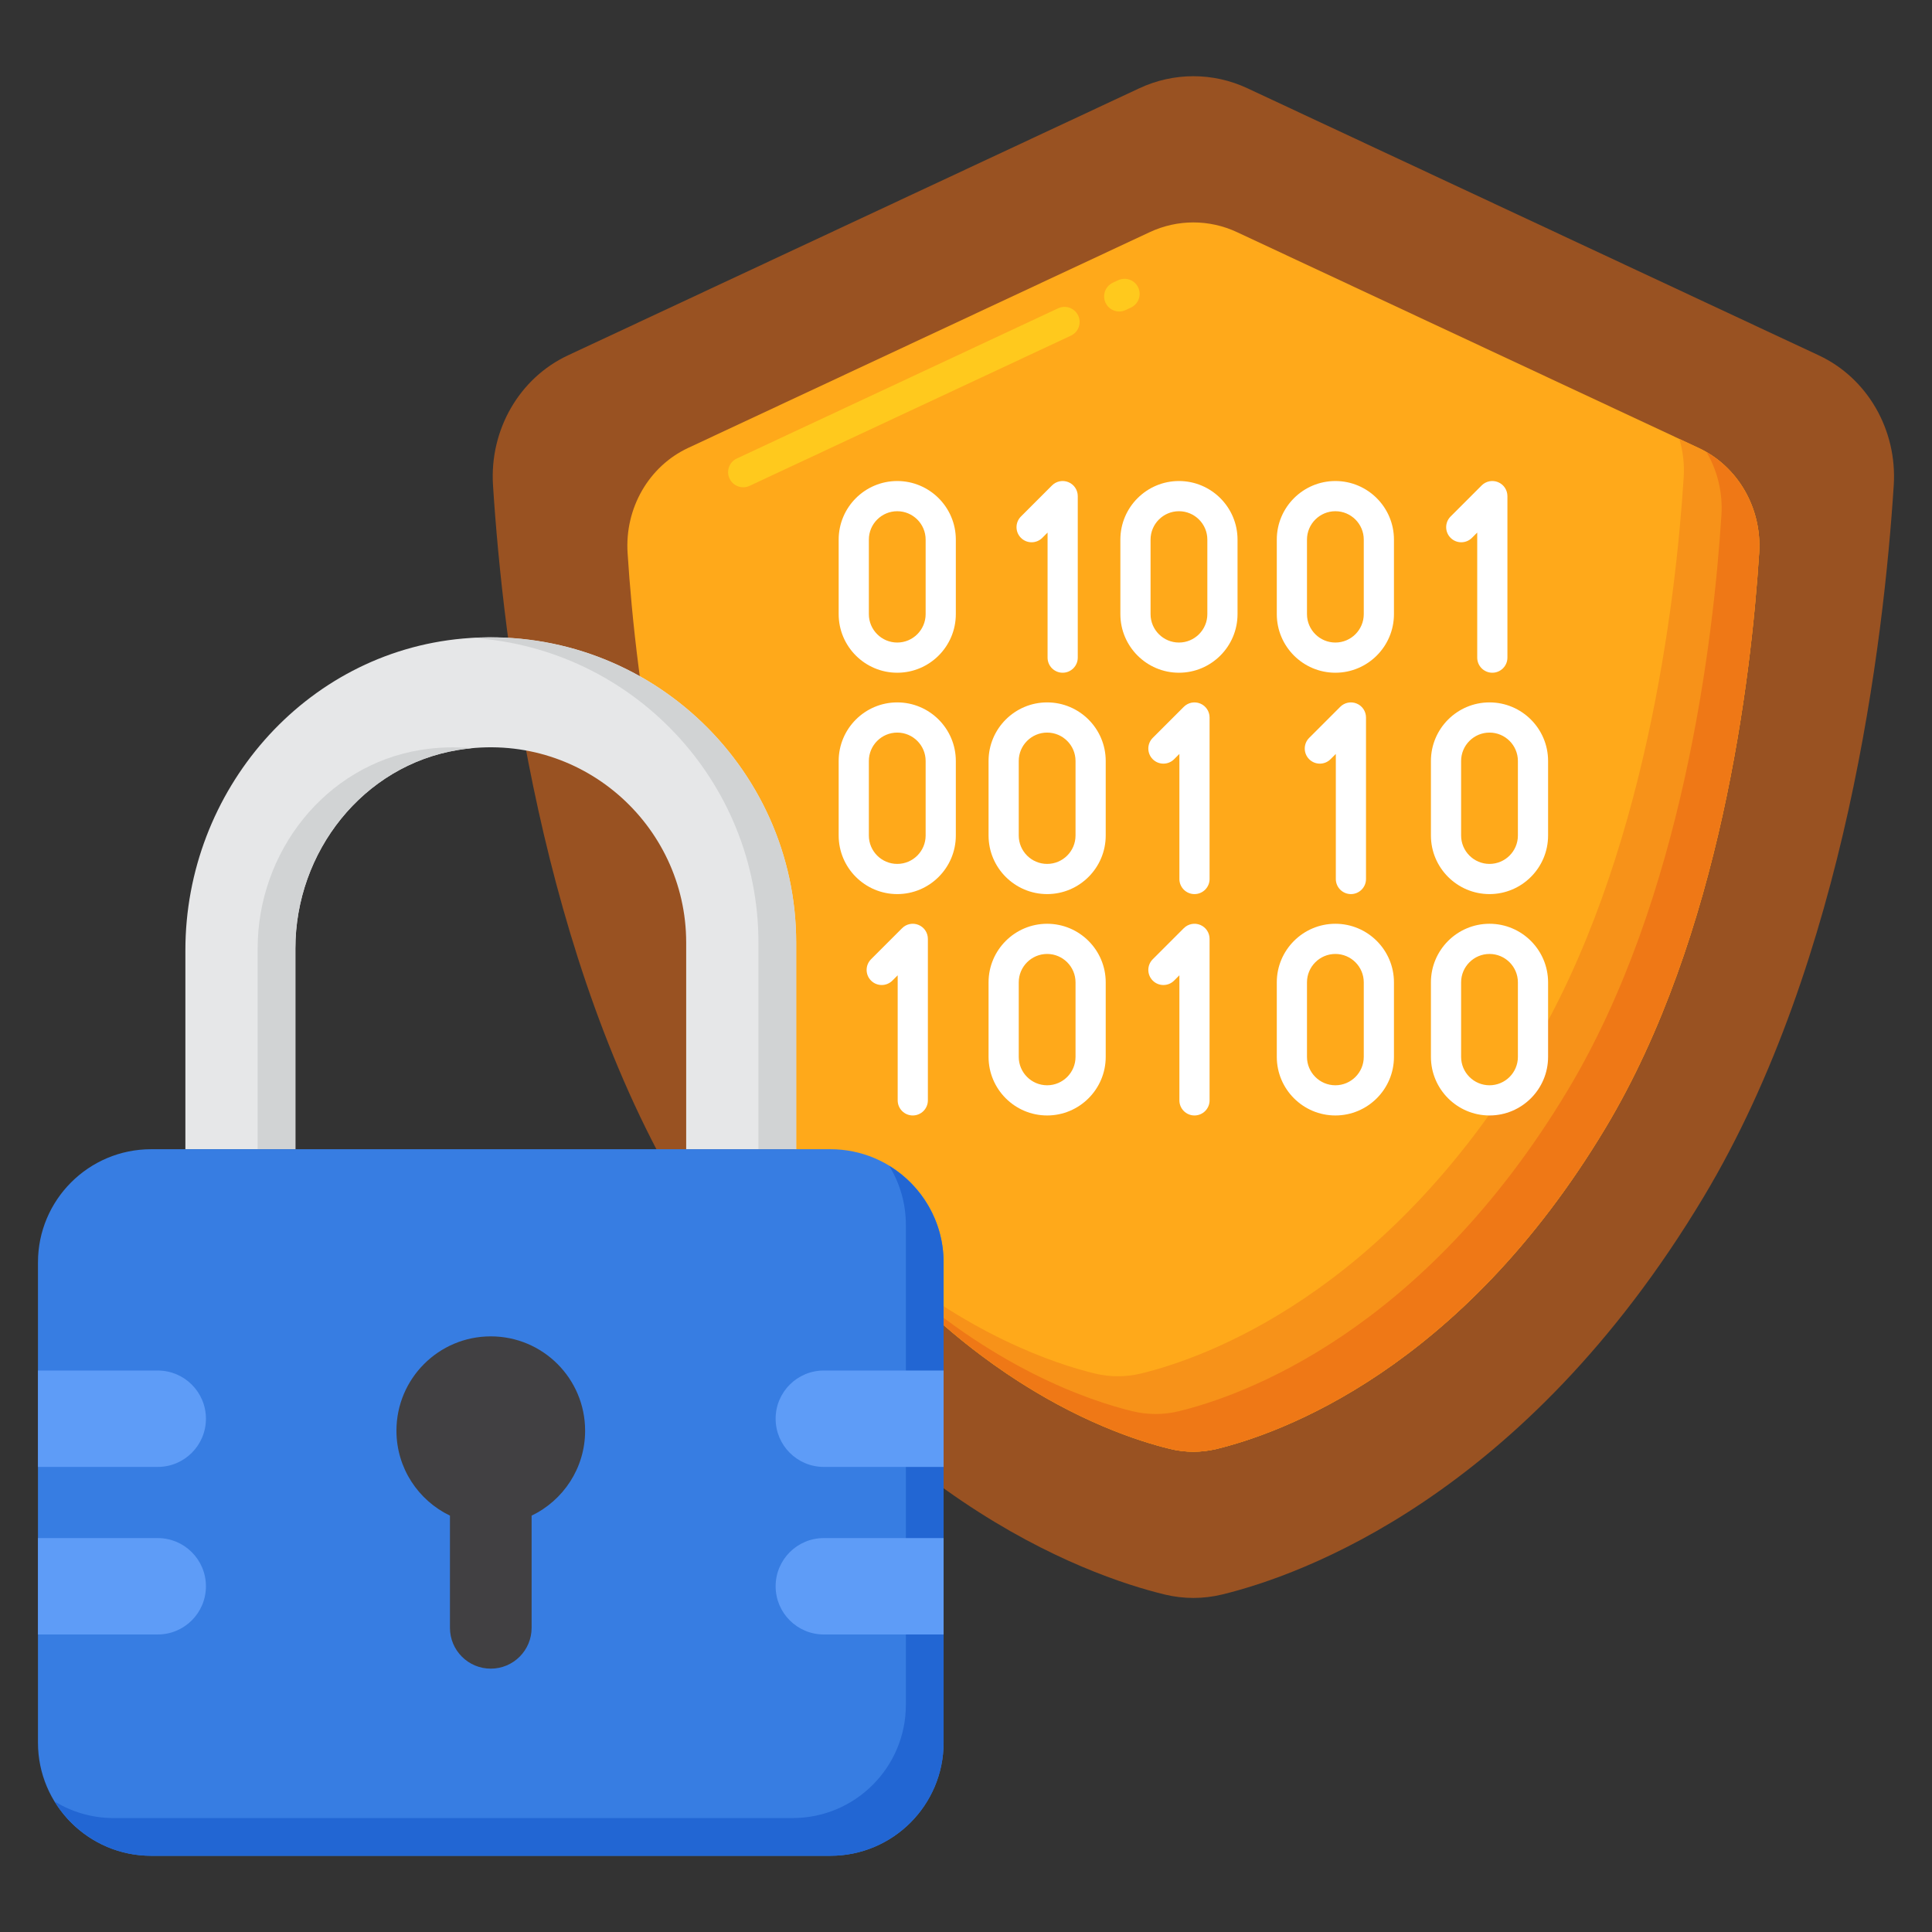 <svg xmlns="http://www.w3.org/2000/svg" id="Layer_1" height="512" viewBox="0 0 256 256" width="512"><rect x="0" y="0" width="256" height="256" fill="#333333" stroke="none"/><g><g><path d="m150.966 11.697-75.717 35.394c-6.437 3.008-10.39 9.867-9.924 17.201 1.317 20.601 6.308 62.833 25.207 94.336 23.84 39.738 53.441 50.139 63.803 52.655 2.501.604 5.089.604 7.587 0 10.361-2.517 39.963-12.917 63.802-52.655 18.901-31.502 23.89-73.737 25.206-94.336.466-7.334-3.489-14.193-9.924-17.201l-75.716-35.394c-4.554-2.131-9.771-2.131-14.324 0z" fill="#995222"></path></g><g><path d="m152.342 30.763-61.167 28.593c-5.2 2.43-8.393 7.971-8.017 13.896 1.064 16.643 5.096 50.759 20.363 76.208 19.259 32.102 43.172 40.504 51.542 42.537 2.02.488 4.111.488 6.129 0 8.37-2.033 32.284-10.435 51.542-42.537 15.269-25.449 19.299-59.568 20.363-76.208.376-5.925-2.819-11.466-8.017-13.896l-61.166-28.593c-3.679-1.721-7.893-1.721-11.572 0z" fill="#ffa91a"></path></g><g><path d="m98.479 64.566c-.753 0-1.474-.427-1.813-1.153-.468-1.001-.036-2.191.965-2.659l42.578-19.903c.999-.466 2.19-.036 2.658.965s.036 2.191-.965 2.659l-42.578 19.903c-.274.128-.562.188-.845.188zm49.824-23.291c-.752 0-1.473-.427-1.813-1.153-.468-1-.036-2.191.965-2.659l.707-.331c.997-.467 2.19-.037 2.658.964.468 1 .036 2.191-.965 2.659l-.707.331c-.273.129-.561.189-.845.189z" fill="#ffc91d"></path></g><g><path d="m225.082 59.356-2.555-1.194c.474 1.617.683 3.335.572 5.09-1.064 16.64-5.094 50.759-20.363 76.208-19.259 32.102-43.172 40.504-51.542 42.537-2.018.488-4.109.488-6.129 0-5.338-1.297-16.998-5.195-29.739-16.166 16.297 18.789 33.022 24.534 39.739 26.166 2.02.488 4.111.488 6.129 0 8.37-2.033 32.284-10.435 51.542-42.537 15.269-25.449 19.299-59.568 20.363-76.208.376-5.925-2.819-11.466-8.017-13.896z" fill="#f79219"></path></g><g><path d="m226.125 59.905c1.436 2.449 2.164 5.348 1.973 8.347-1.064 16.64-5.094 50.759-20.363 76.208-19.259 32.102-43.172 40.504-51.542 42.537-2.018.488-4.109.488-6.129 0-5.694-1.383-18.583-5.723-32.305-18.458 15.502 16.64 30.922 21.907 37.305 23.458 2.02.488 4.111.488 6.129 0 8.37-2.033 32.284-10.435 51.542-42.537 15.269-25.449 19.299-59.568 20.363-76.208.351-5.516-2.397-10.697-6.973-13.347z" fill="#ef7816"></path></g><g><g><path d="m39.139 152.277v-26.606c0-12.793 8.956-24.252 21.584-26.3 16.174-2.623 30.2 9.852 30.2 25.542v27.363h14.574v-27.363c0-23.544-20.205-42.453-44.185-40.301-21.009 1.885-36.748 20.199-36.748 41.293v26.372z" fill="#e6e7e8"></path></g><g><g><path d="m55.724 99.371c-12.628 2.048-21.584 13.507-21.584 26.3v26.606h5v-26.606c0-12.793 8.956-24.252 21.584-26.3.597-.097 1.19-.167 1.781-.223-2.194-.209-4.464-.152-6.781.223z" fill="#d1d3d4"></path></g><g><path d="m62.58 84.533c21.131 1.321 37.918 18.922 37.918 40.381v27.363h5v-27.363c.001-23.127-19.498-41.768-42.918-40.381z" fill="#d1d3d4"></path></g></g><g><g><path d="m125.031 230.901c0 8.284-6.716 15-15 15h-90c-8.284 0-15-6.716-15-15v-63.624c0-8.284 6.716-15 15-15h90c8.284 0 15 6.716 15 15z" fill="#377de2"></path></g></g><g><path d="m117.828 154.481c1.389 2.274 2.203 4.937 2.203 7.797v63.624c0 8.284-6.716 15-15 15h-90c-2.86 0-5.523-.814-7.797-2.203 2.634 4.314 7.372 7.203 12.797 7.203h90c8.284 0 15-6.716 15-15v-63.624c0-5.425-2.889-10.163-7.203-12.797z" fill="#2266d3"></path></g><g><g><path d="m125.031 181.602v12.772h-15.87c-3.527 0-6.386-2.859-6.386-6.386 0-3.527 2.859-6.386 6.386-6.386z" fill="#5e9cf7"></path></g></g><g><g><path d="m125.031 203.804v12.772h-15.87c-3.527 0-6.386-2.859-6.386-6.386 0-3.527 2.859-6.386 6.386-6.386z" fill="#5e9cf7"></path></g></g><g><g><path d="m5.031 181.602v12.772h15.87c3.527 0 6.386-2.859 6.386-6.386 0-3.527-2.859-6.386-6.386-6.386z" fill="#5e9cf7"></path></g></g><g><g><path d="m5.031 203.804v12.772h15.87c3.527 0 6.386-2.859 6.386-6.386 0-3.527-2.859-6.386-6.386-6.386z" fill="#5e9cf7"></path></g></g><g><path d="m77.531 189.575c0-6.904-5.596-12.5-12.5-12.5s-12.5 5.596-12.5 12.5c0 4.962 2.899 9.237 7.09 11.255v14.864c0 2.988 2.422 5.41 5.41 5.41s5.41-2.422 5.41-5.41v-14.864c4.191-2.019 7.09-6.293 7.09-11.255z" fill="#414042"></path></g></g><g><g><path d="m140.809 89.14c-1.104 0-2-.896-2-2v-16.573l-.701.701c-.781.781-2.047.781-2.828 0s-.781-2.047 0-2.828l4.115-4.116c.572-.573 1.43-.744 2.18-.434.747.31 1.234 1.039 1.234 1.848v21.402c0 1.104-.896 2-2 2z" fill="#fff"></path></g><g><path d="m197.74 89.14c-1.104 0-2-.896-2-2v-16.573l-.701.701c-.781.781-2.047.781-2.828 0s-.781-2.047 0-2.828l4.115-4.116c.572-.573 1.431-.744 2.18-.434.747.31 1.234 1.039 1.234 1.848v21.402c0 1.104-.895 2-2 2z" fill="#fff"></path></g><g><path d="m118.89 89.14c-4.28 0-7.762-3.482-7.762-7.762v-9.878c0-4.28 3.482-7.762 7.762-7.762s7.762 3.482 7.762 7.762v9.877c0 4.281-3.482 7.763-7.762 7.763zm0-21.401c-2.074 0-3.762 1.688-3.762 3.762v9.877c0 2.074 1.688 3.762 3.762 3.762s3.762-1.688 3.762-3.762v-9.878c0-2.074-1.688-3.761-3.762-3.761z" fill="#fff"></path></g><g><path d="m156.217 89.14c-4.28 0-7.762-3.482-7.762-7.762v-9.878c0-4.28 3.481-7.762 7.762-7.762s7.762 3.482 7.762 7.762v9.877c0 4.281-3.482 7.763-7.762 7.763zm0-21.401c-2.074 0-3.762 1.688-3.762 3.762v9.877c0 2.074 1.688 3.762 3.762 3.762s3.762-1.688 3.762-3.762v-9.878c0-2.074-1.688-3.761-3.762-3.761z" fill="#fff"></path></g><g><path d="m176.944 89.14c-4.28 0-7.762-3.482-7.762-7.762v-9.878c0-4.28 3.481-7.762 7.762-7.762s7.762 3.482 7.762 7.762v9.877c0 4.281-3.481 7.763-7.762 7.763zm0-21.401c-2.074 0-3.762 1.688-3.762 3.762v9.877c0 2.074 1.688 3.762 3.762 3.762s3.762-1.688 3.762-3.762v-9.878c0-2.074-1.687-3.761-3.762-3.761z" fill="#fff"></path></g><g><path d="m158.275 118.472c-1.104 0-2-.896-2-2v-16.573l-.702.702c-.781.78-2.047.781-2.828 0s-.781-2.047 0-2.829l4.116-4.115c.572-.572 1.432-.743 2.18-.433.747.31 1.234 1.039 1.234 1.848v21.4c0 1.105-.895 2-2 2z" fill="#fff"></path></g><g><path d="m179.003 118.472c-1.104 0-2-.896-2-2v-16.573l-.702.702c-.781.78-2.047.781-2.828 0s-.781-2.047 0-2.829l4.116-4.115c.573-.572 1.432-.743 2.18-.433.747.31 1.234 1.039 1.234 1.848v21.4c0 1.105-.896 2-2 2z" fill="#fff"></path></g><g><path d="m118.89 118.472c-4.28 0-7.762-3.482-7.762-7.762v-9.877c0-4.28 3.482-7.762 7.762-7.762s7.762 3.482 7.762 7.762v9.877c0 4.28-3.482 7.762-7.762 7.762zm0-21.4c-2.074 0-3.762 1.688-3.762 3.762v9.877c0 2.074 1.688 3.762 3.762 3.762s3.762-1.688 3.762-3.762v-9.877c0-2.075-1.688-3.762-3.762-3.762z" fill="#fff"></path></g><g><path d="m138.751 118.472c-4.28 0-7.762-3.482-7.762-7.762v-9.877c0-4.28 3.481-7.762 7.762-7.762s7.762 3.482 7.762 7.762v9.877c0 4.28-3.482 7.762-7.762 7.762zm0-21.4c-2.074 0-3.762 1.688-3.762 3.762v9.877c0 2.074 1.688 3.762 3.762 3.762s3.762-1.688 3.762-3.762v-9.877c0-2.075-1.688-3.762-3.762-3.762z" fill="#fff"></path></g><g><path d="m197.367 118.472c-4.28 0-7.762-3.482-7.762-7.762v-9.877c0-4.28 3.481-7.762 7.762-7.762s7.762 3.482 7.762 7.762v9.877c0 4.28-3.482 7.762-7.762 7.762zm0-21.4c-2.074 0-3.762 1.688-3.762 3.762v9.877c0 2.074 1.688 3.762 3.762 3.762s3.762-1.688 3.762-3.762v-9.877c0-2.075-1.688-3.762-3.762-3.762z" fill="#fff"></path></g><g><path d="m120.948 147.805c-1.104 0-2-.896-2-2v-16.572l-.702.701c-.78.781-2.048.781-2.828 0-.781-.781-.781-2.047 0-2.828l4.116-4.116c.571-.573 1.433-.744 2.179-.434.748.31 1.235 1.039 1.235 1.848v21.401c0 1.105-.895 2-2 2z" fill="#fff"></path></g><g><path d="m158.275 147.805c-1.104 0-2-.896-2-2v-16.573l-.702.702c-.781.781-2.047.781-2.828 0s-.781-2.047 0-2.828l4.116-4.116c.572-.573 1.432-.743 2.18-.434.747.31 1.234 1.039 1.234 1.848v21.401c0 1.105-.895 2-2 2z" fill="#fff"></path></g><g><path d="m138.751 147.805c-4.28 0-7.762-3.482-7.762-7.762v-9.877c0-4.28 3.481-7.762 7.762-7.762s7.762 3.482 7.762 7.762v9.877c0 4.28-3.482 7.762-7.762 7.762zm0-21.401c-2.074 0-3.762 1.688-3.762 3.762v9.877c0 2.074 1.688 3.762 3.762 3.762s3.762-1.688 3.762-3.762v-9.877c0-2.074-1.688-3.762-3.762-3.762z" fill="#fff"></path></g><g><path d="m197.367 147.805c-4.28 0-7.762-3.482-7.762-7.762v-9.877c0-4.28 3.481-7.762 7.762-7.762s7.762 3.482 7.762 7.762v9.877c0 4.28-3.482 7.762-7.762 7.762zm0-21.401c-2.074 0-3.762 1.688-3.762 3.762v9.877c0 2.074 1.688 3.762 3.762 3.762s3.762-1.688 3.762-3.762v-9.877c0-2.074-1.688-3.762-3.762-3.762z" fill="#fff"></path></g><g><path d="m176.944 147.805c-4.28 0-7.762-3.482-7.762-7.762v-9.877c0-4.28 3.481-7.762 7.762-7.762s7.762 3.482 7.762 7.762v9.877c0 4.28-3.481 7.762-7.762 7.762zm0-21.401c-2.074 0-3.762 1.688-3.762 3.762v9.877c0 2.074 1.688 3.762 3.762 3.762s3.762-1.688 3.762-3.762v-9.877c0-2.074-1.687-3.762-3.762-3.762z" fill="#fff"></path></g></g></g></svg>